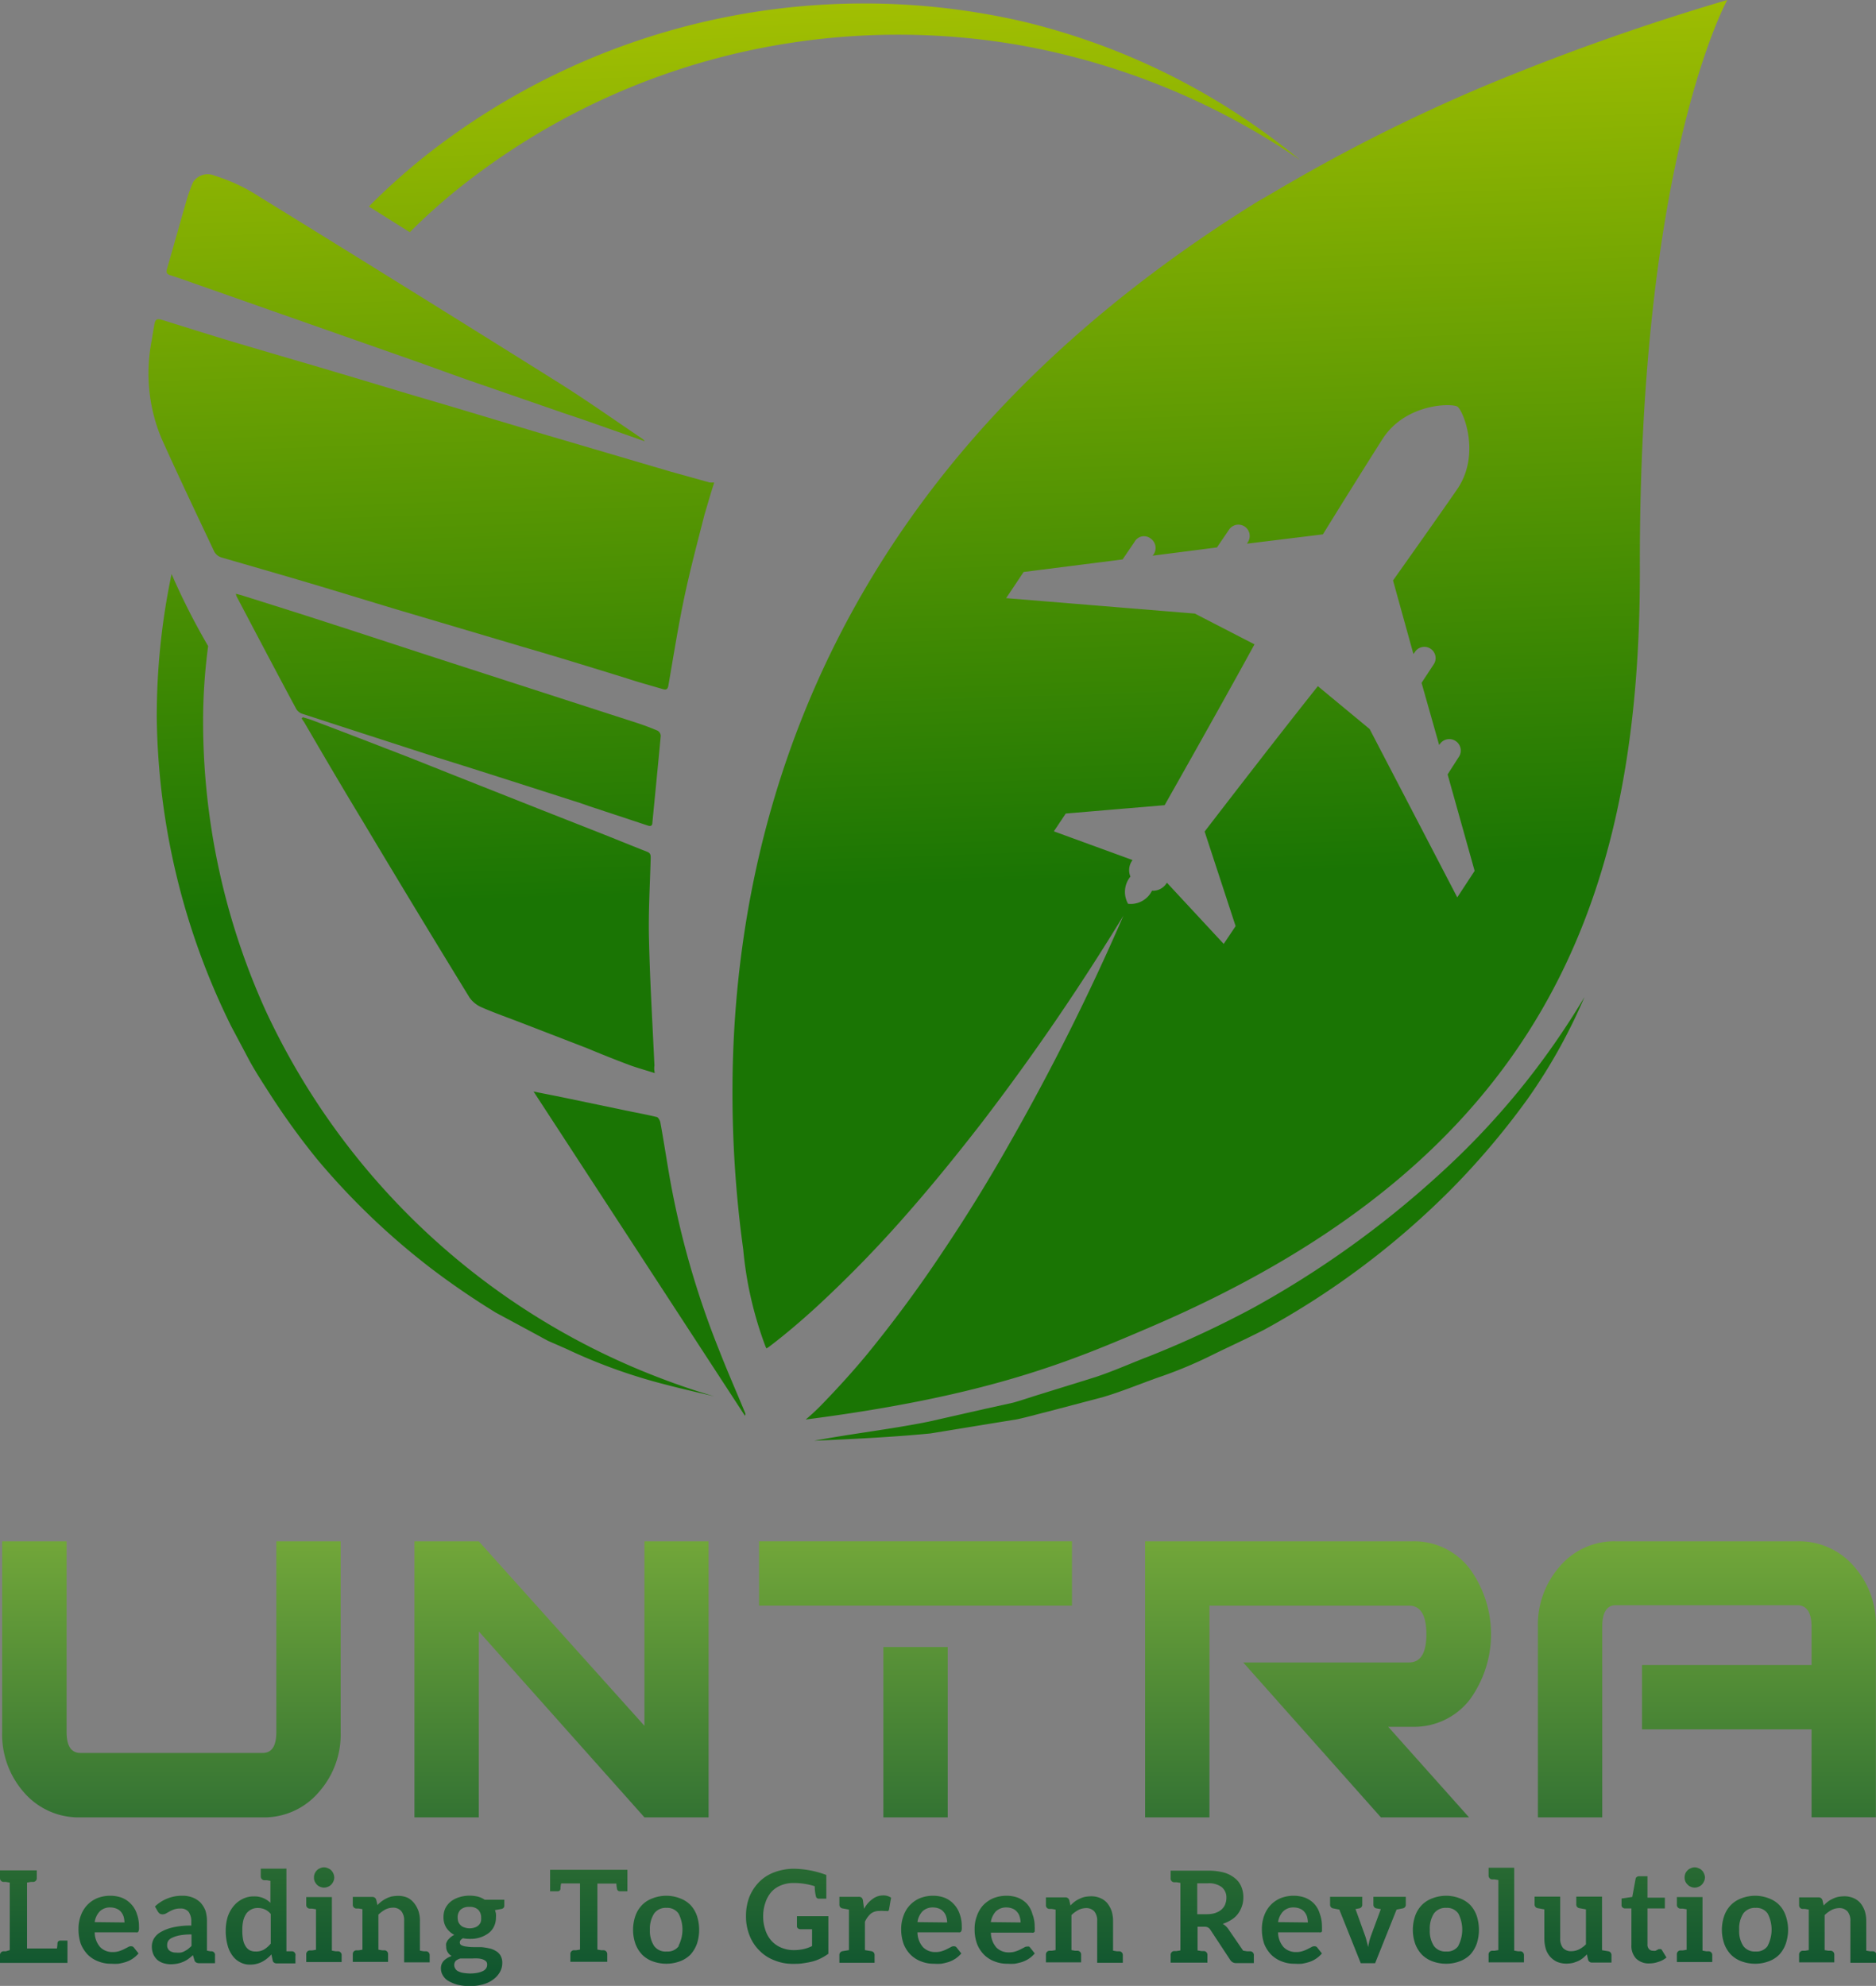 <svg xmlns="http://www.w3.org/2000/svg" xmlns:xlink="http://www.w3.org/1999/xlink" viewBox="0 0 174.95 185.23"><rect x="0" y="0" width="174.95" height="185.23" fill="#808080" stroke="none"/><defs><style>.cls-1{fill:url(#linear-gradient);}.cls-2{fill:url(#linear-gradient-2);}.cls-3{fill:url(#linear-gradient-3);}.cls-4{fill:url(#linear-gradient-4);}.cls-5{fill:url(#linear-gradient-5);}.cls-6{fill:url(#linear-gradient-6);}.cls-7{fill:url(#linear-gradient-7);}.cls-8{fill:url(#linear-gradient-8);}.cls-9{fill:url(#linear-gradient-9);}.cls-10{fill:url(#linear-gradient-10);}.cls-11{fill:url(#linear-gradient-11);}.cls-12{fill:url(#linear-gradient-12);}.cls-13{fill:url(#linear-gradient-13);}.cls-14{fill:url(#linear-gradient-14);}.cls-15{fill:url(#linear-gradient-15);}.cls-16{fill:url(#linear-gradient-16);}.cls-17{fill:url(#linear-gradient-17);}.cls-18{fill:url(#linear-gradient-18);}.cls-19{fill:url(#linear-gradient-19);}.cls-20{fill:url(#linear-gradient-20);}.cls-21{fill:url(#linear-gradient-21);}.cls-22{fill:url(#linear-gradient-22);}.cls-23{fill:url(#linear-gradient-23);}.cls-24{fill:url(#linear-gradient-24);}.cls-25{fill:url(#linear-gradient-25);}.cls-26{fill:url(#linear-gradient-26);}.cls-27{fill:url(#linear-gradient-27);}.cls-28{fill:url(#linear-gradient-28);}.cls-29{fill:url(#linear-gradient-29);}.cls-30{fill:url(#linear-gradient-30);}.cls-31{fill:url(#linear-gradient-31);}.cls-32{fill:url(#linear-gradient-32);}.cls-33{fill:url(#linear-gradient-33);}.cls-34{fill:url(#linear-gradient-34);}.cls-35{fill:url(#linear-gradient-35);}.cls-36{fill:url(#linear-gradient-36);}.cls-37{fill:url(#linear-gradient-37);}.cls-38{fill:url(#linear-gradient-38);}.cls-39{fill:url(#linear-gradient-39);}.cls-40{fill:url(#linear-gradient-40);}.cls-41{fill:url(#linear-gradient-41);}</style><linearGradient id="linear-gradient" x1="110.83" y1="-57.58" x2="115.72" y2="81.55" gradientUnits="userSpaceOnUse"><stop offset="0" stop-color="#fff200"></stop><stop offset="1" stop-color="#1a7504"></stop></linearGradient><linearGradient id="linear-gradient-2" x1="105.83" y1="-57.4" x2="110.72" y2="81.73" xlink:href="#linear-gradient"></linearGradient><linearGradient id="linear-gradient-3" x1="36.88" y1="-54.98" x2="41.78" y2="84.15" xlink:href="#linear-gradient"></linearGradient><linearGradient id="linear-gradient-4" x1="39.86" y1="-55.08" x2="44.75" y2="84.05" xlink:href="#linear-gradient"></linearGradient><linearGradient id="linear-gradient-5" x1="37.71" y1="-55.01" x2="42.6" y2="84.12" xlink:href="#linear-gradient"></linearGradient><linearGradient id="linear-gradient-6" x1="34.73" y1="-54.9" x2="39.63" y2="84.23" xlink:href="#linear-gradient"></linearGradient><linearGradient id="linear-gradient-7" x1="53.58" y1="-55.57" x2="58.47" y2="83.56" xlink:href="#linear-gradient"></linearGradient><linearGradient id="linear-gradient-8" x1="35.2" y1="-54.92" x2="40.09" y2="84.21" xlink:href="#linear-gradient"></linearGradient><linearGradient id="linear-gradient-9" x1="75.24" y1="-56.33" x2="80.14" y2="82.8" xlink:href="#linear-gradient"></linearGradient><linearGradient id="linear-gradient-10" x1="15.99" y1="134.48" x2="15.99" y2="184.97" gradientUnits="userSpaceOnUse"><stop offset="0" stop-color="#88b93c"></stop><stop offset="1" stop-color="#0e542f"></stop></linearGradient><linearGradient id="linear-gradient-11" x1="52.36" y1="134.48" x2="52.36" y2="184.97" xlink:href="#linear-gradient-10"></linearGradient><linearGradient id="linear-gradient-12" x1="85.38" y1="134.48" x2="85.38" y2="184.97" xlink:href="#linear-gradient-10"></linearGradient><linearGradient id="linear-gradient-13" x1="85.38" y1="134.48" x2="85.38" y2="184.97" xlink:href="#linear-gradient-10"></linearGradient><linearGradient id="linear-gradient-14" x1="122.91" y1="134.48" x2="122.91" y2="184.97" xlink:href="#linear-gradient-10"></linearGradient><linearGradient id="linear-gradient-15" x1="159.15" y1="134.48" x2="159.15" y2="184.97" xlink:href="#linear-gradient-10"></linearGradient><linearGradient id="linear-gradient-16" x1="3.14" y1="134.48" x2="3.14" y2="184.97" xlink:href="#linear-gradient-10"></linearGradient><linearGradient id="linear-gradient-17" x1="10.13" y1="134.48" x2="10.13" y2="184.97" xlink:href="#linear-gradient-10"></linearGradient><linearGradient id="linear-gradient-18" x1="17.12" y1="134.48" x2="17.12" y2="184.97" xlink:href="#linear-gradient-10"></linearGradient><linearGradient id="linear-gradient-19" x1="24.3" y1="134.48" x2="24.3" y2="184.97" xlink:href="#linear-gradient-10"></linearGradient><linearGradient id="linear-gradient-20" x1="30.21" y1="134.48" x2="30.21" y2="184.97" xlink:href="#linear-gradient-10"></linearGradient><linearGradient id="linear-gradient-21" x1="30.23" y1="134.48" x2="30.23" y2="184.97" xlink:href="#linear-gradient-10"></linearGradient><linearGradient id="linear-gradient-22" x1="36.49" y1="134.48" x2="36.49" y2="184.97" xlink:href="#linear-gradient-10"></linearGradient><linearGradient id="linear-gradient-23" x1="44.02" y1="134.48" x2="44.02" y2="184.97" xlink:href="#linear-gradient-10"></linearGradient><linearGradient id="linear-gradient-24" x1="54.9" y1="134.48" x2="54.9" y2="184.97" xlink:href="#linear-gradient-10"></linearGradient><linearGradient id="linear-gradient-25" x1="62.16" y1="134.48" x2="62.16" y2="184.97" xlink:href="#linear-gradient-10"></linearGradient><linearGradient id="linear-gradient-26" x1="73.36" y1="134.48" x2="73.36" y2="184.97" xlink:href="#linear-gradient-10"></linearGradient><linearGradient id="linear-gradient-27" x1="80.69" y1="134.48" x2="80.69" y2="184.97" xlink:href="#linear-gradient-10"></linearGradient><linearGradient id="linear-gradient-28" x1="86.86" y1="134.48" x2="86.86" y2="184.97" xlink:href="#linear-gradient-10"></linearGradient><linearGradient id="linear-gradient-29" x1="93.71" y1="134.48" x2="93.71" y2="184.97" xlink:href="#linear-gradient-10"></linearGradient><linearGradient id="linear-gradient-30" x1="101.12" y1="134.48" x2="101.12" y2="184.97" xlink:href="#linear-gradient-10"></linearGradient><linearGradient id="linear-gradient-31" x1="113.02" y1="134.48" x2="113.02" y2="184.97" xlink:href="#linear-gradient-10"></linearGradient><linearGradient id="linear-gradient-32" x1="120.49" y1="134.48" x2="120.49" y2="184.97" xlink:href="#linear-gradient-10"></linearGradient><linearGradient id="linear-gradient-33" x1="127.56" y1="134.48" x2="127.56" y2="184.97" xlink:href="#linear-gradient-10"></linearGradient><linearGradient id="linear-gradient-34" x1="134.88" y1="134.48" x2="134.88" y2="184.97" xlink:href="#linear-gradient-10"></linearGradient><linearGradient id="linear-gradient-35" x1="140.47" y1="134.48" x2="140.47" y2="184.97" xlink:href="#linear-gradient-10"></linearGradient><linearGradient id="linear-gradient-36" x1="146.67" y1="134.48" x2="146.67" y2="184.97" xlink:href="#linear-gradient-10"></linearGradient><linearGradient id="linear-gradient-37" x1="153.32" y1="134.48" x2="153.32" y2="184.97" xlink:href="#linear-gradient-10"></linearGradient><linearGradient id="linear-gradient-38" x1="158.03" y1="134.48" x2="158.03" y2="184.97" xlink:href="#linear-gradient-10"></linearGradient><linearGradient id="linear-gradient-39" x1="158.05" y1="134.48" x2="158.05" y2="184.97" xlink:href="#linear-gradient-10"></linearGradient><linearGradient id="linear-gradient-40" x1="163.71" y1="134.48" x2="163.71" y2="184.97" xlink:href="#linear-gradient-10"></linearGradient><linearGradient id="linear-gradient-41" x1="171.36" y1="134.48" x2="171.36" y2="184.97" xlink:href="#linear-gradient-10"></linearGradient></defs><g id="Layer_2" data-name="Layer 2"><g id="Layer_1-2" data-name="Layer 1"><path class="cls-1" d="M138.73,7.9a160.4,160.4,0,0,0-18,8.9c-1.17.66-2.31,1.36-3.45,2C104.07,27,94.23,36.07,87,45.5c-14.55,19-18.58,39.35-18.69,55.68a107.27,107.27,0,0,0,1,15.35,34.7,34.7,0,0,0,2.09,9.09l.08.15a3,3,0,0,0,.39-.27c1.47-1.12,2.89-2.34,4.28-3.61a112.36,112.36,0,0,0,8-8.18c2.57-2.9,5-5.89,7.41-9a218.48,218.48,0,0,0,13.21-19.31,218.38,218.38,0,0,1-10.54,21.1c-1.94,3.44-4,6.8-6.22,10.11a120.13,120.13,0,0,1-7.16,9.72c-1.28,1.55-2.67,3.08-4.12,4.58a20.19,20.19,0,0,1-1.59,1.49c17.14-2.21,24.75-5.45,32.16-8.63,36.42-15.62,45.64-39.72,45.63-70.55C152.8,14.82,161.08,0,161.08,0A219.9,219.9,0,0,0,138.73,7.9ZM136,45.47c-.54.81-3,4.31-6.09,8.67L131.81,61l.11-.14A1.05,1.05,0,1,1,133.68,62l-1.11,1.69,1.64,5.79.11-.14a1.07,1.07,0,0,1,1.77,1.19L135,72.23l2.52,9-1.62,2.47L127.73,68l-4.83-4c-4.22,5.3-10.56,13.56-10.56,13.56l2.89,8.82-1.11,1.66-5.3-5.71a1.5,1.5,0,0,1-1.39.75,2.21,2.21,0,0,1-2.23,1.22,2.26,2.26,0,0,1,.22-2.54,1.54,1.54,0,0,1,.2-1.54l-7.34-2.68,1.11-1.66,9.22-.78s5.14-9.07,8.38-15l-5.56-2.87-17.6-1.44,1.63-2.44,9.23-1.17,1.12-1.65a1,1,0,0,1,1.47-.32,1.07,1.07,0,0,1,.32,1.47l-.11.15,6-.77,1.12-1.65a1.05,1.05,0,1,1,1.76,1.16l-.08.14,7.08-.87c2.81-4.55,5.09-8.16,5.63-9,2.17-3.24,6.42-3.24,6.92-2.91S138.09,42.2,136,45.47Z"></path><path class="cls-2" d="M75.93,134.38c3.56-.67,7.15-1.07,10.67-1.78l5.25-1.19,2.63-.58c.86-.24,1.71-.54,2.57-.8l5.12-1.59c1.69-.56,3.33-1.3,5-1.94a93.59,93.59,0,0,0,9.69-4.51,90.27,90.27,0,0,0,17.33-12.42A72,72,0,0,0,147.76,93a51.49,51.49,0,0,1-5.3,9.5,71.92,71.92,0,0,1-7.05,8.35A76,76,0,0,1,117.94,124c-1.62.84-3.29,1.59-4.93,2.4a40.56,40.56,0,0,1-5.06,2.1c-1.72.61-3.41,1.32-5.16,1.83l-5.29,1.39c-.89.22-1.76.47-2.65.66l-2.7.44-5.38.88C83.16,134.05,79.53,134.22,75.93,134.38Z"></path><path class="cls-3" d="M66.58,45.09C66.28,46,66,47,65.7,48c-.66,2.59-1.35,5.17-1.9,7.79s-1,5.44-1.47,8.16c-.07.39-.25.41-.57.31-1.11-.33-2.23-.63-3.34-1-3.24-1-6.47-2-9.71-2.94l-6.3-1.87-5.3-1.57c-2.76-.83-5.51-1.68-8.27-2.5S23.39,52.79,20.67,52a1.18,1.18,0,0,1-.68-.53c-1.66-3.52-3.32-7-4.93-10.58a15.75,15.75,0,0,1-.92-9.1c.08-.5.16-1,.25-1.49s.2-.63.77-.45c1.86.58,3.73,1.17,5.6,1.74s3.64,1.08,5.46,1.62c1.6.47,3.2.93,4.79,1.41,2.31.68,4.61,1.38,6.91,2.07,1.86.55,3.72,1.09,5.57,1.65L51,40.59,62.58,44l3.59,1a2.84,2.84,0,0,0,.42,0Z"></path><path class="cls-4" d="M61.06,100.09c-.87-.28-1.65-.49-2.41-.77-1.3-.49-2.58-1-3.87-1.54L48.62,95.4c-1.23-.48-2.48-.91-3.69-1.44a2.69,2.69,0,0,1-1.14-.91q-5.05-8.23-10-16.52c-1.82-3-3.58-6-5.36-9.06-.09-.16-.2-.3-.3-.45l.11-.12c.33.1.67.19,1,.32,2.26.86,4.52,1.72,6.78,2.6,2,.76,3.93,1.54,5.89,2.32l8.66,3.43,5.79,2.28c1.35.54,2.68,1.08,4,1.6.35.14.32.37.32.65-.07,2.48-.22,5-.16,7.43.09,4,.33,7.91.51,11.86C61,99.59,61,99.78,61.06,100.09Z"></path><path class="cls-5" d="M22,55.38l.56.15c2.62.83,5.25,1.65,7.86,2.5,3.88,1.25,7.74,2.53,11.61,3.78l17.31,5.6c.68.22,1.36.47,2,.75a.6.6,0,0,1,.28.47c-.25,2.7-.52,5.4-.78,8.09,0,.31-.17.37-.43.28L55,75.21l-.92-.32C49.6,73.46,45.1,72,40.6,70.6q-6.18-2-12.34-4a1.07,1.07,0,0,1-.62-.45c-1.88-3.49-3.72-7-5.57-10.51A1,1,0,0,1,22,55.38Z"></path><path class="cls-6" d="M60.13,41.16l-5.69-2-1.9-.64c-2.89-1-5.78-2-8.67-3-1.76-.61-3.5-1.26-5.26-1.88l-6.86-2.41-6.55-2.3-6.39-2.25c-1-.34-1.94-.7-2.91-1-.33-.11-.43-.24-.33-.59.62-2.13,1.21-4.28,1.83-6.41A14.71,14.71,0,0,1,18,17a1.62,1.62,0,0,1,2-.62,16.75,16.75,0,0,1,4.24,2Q38.22,27,52.12,35.71c2.64,1.66,5.19,3.47,7.79,5.22C60,41,60,41,60.13,41.16Z"></path><path class="cls-7" d="M49.76,101.81c1.19.24,2.29.45,3.38.68l5.08,1.06c1,.21,2,.39,3,.63.16,0,.34.35.37.55.32,1.75.58,3.5.89,5.25a81.12,81.12,0,0,0,4.58,15.94c.78,2,1.61,3.88,2.41,5.82a.32.32,0,0,1,0,.31Z"></path><path class="cls-8" d="M61.74,128.6c1.57.6,3.2,1.15,4.84,1.63-1.48-.35-3-.69-4.48-1.08a51,51,0,0,1-9.33-3.36l-1.67-.73-1.6-.87-3.23-1.74a72.82,72.82,0,0,1-6.06-4.14,67.34,67.34,0,0,1-10.63-10.18,67.75,67.75,0,0,1-4.35-6c-.64-1-1.35-2.08-1.94-3.15l-1.74-3.28A66.68,66.68,0,0,1,14.62,67,64.59,64.59,0,0,1,16,53.54a64,64,0,0,0,3.41,6.72A53.61,53.61,0,0,0,18.94,67a65.41,65.41,0,0,0,5.81,27.21A66.74,66.74,0,0,0,61.74,128.6Z"></path><path class="cls-9" d="M121.25,14.93A67,67,0,0,0,94.9,4.18a66.17,66.17,0,0,0-28,1.24A65.48,65.48,0,0,0,42.13,18.09c-1.34,1.12-2.65,2.29-3.91,3.57l-3.82-2.4a60.51,60.51,0,0,1,5-4.51A66,66,0,0,1,95.36,2,63.9,63.9,0,0,1,121.25,14.93Z"></path><path class="cls-10" d="M7.5,169.51h17a6.7,6.7,0,0,0,5.27-2.4,8.09,8.09,0,0,0,2-5.56V143.76h-6v17.79c0,1.3-.42,1.95-1.27,1.95H7.5q-1.29,0-1.29-1.95V143.76H.2v17.79a8.17,8.17,0,0,0,2,5.59A6.74,6.74,0,0,0,7.5,169.51Z"></path><polygon class="cls-11" points="60.1 160.97 44.65 143.76 38.65 143.76 38.65 169.51 44.65 169.51 44.65 152.16 60.1 169.51 66.08 169.51 66.08 143.76 60.1 143.76 60.1 160.97"></polygon><rect class="cls-12" x="70.79" y="143.76" width="29.18" height="6"></rect><rect class="cls-13" x="82.38" y="153.62" width="6" height="15.89"></rect><path class="cls-14" d="M112.79,149.76h18.6c1.09,0,1.63.89,1.63,2.66s-.54,2.64-1.63,2.64H115.94l12.84,14.45H137l-7.54-8.45h2.29a6.55,6.55,0,0,0,5.3-2.51,10.38,10.38,0,0,0,0-12.25,6.52,6.52,0,0,0-5.3-2.54H106.79v25.75h6Z"></path><path class="cls-15" d="M168.94,151.72v3.58H153.13v6h15.81v8.2h6V151.72a8.13,8.13,0,0,0-2-5.57,6.74,6.74,0,0,0-5.27-2.39h-17a6.65,6.65,0,0,0-5.25,2.39,8.21,8.21,0,0,0-2,5.57v17.79h6V151.72c0-1.3.42-2,1.25-2h17C168.5,149.76,168.94,150.42,168.94,151.72Z"></path><path class="cls-16" d="M5.36,181.23s0,.21-.05.51H2.52v-6.15l.36-.06.18,0h.07a.35.35,0,0,0,.3-.37v-.71H0v.71a.35.35,0,0,0,.3.37H.37l.18,0,.36.06v6.3L.55,182l-.18,0H.3a.35.35,0,0,0-.3.38v.7H6.29V181H5.64A.26.26,0,0,0,5.36,181.23Z"></path><path class="cls-17" d="M12.19,177.56a2.38,2.38,0,0,0-.84-.56,3.12,3.12,0,0,0-1.07-.18,3.28,3.28,0,0,0-1.25.24,2.79,2.79,0,0,0-.92.65,2.91,2.91,0,0,0-.59,1,3.52,3.52,0,0,0-.2,1.18,4.17,4.17,0,0,0,.22,1.43,3.18,3.18,0,0,0,.65,1,2.81,2.81,0,0,0,1,.63,3.11,3.11,0,0,0,1.19.21,5.16,5.16,0,0,0,.67,0,5.17,5.17,0,0,0,.68-.16,2.7,2.7,0,0,0,.64-.31,2.8,2.8,0,0,0,.55-.49l-.43-.54a.35.35,0,0,0-.11-.1.5.5,0,0,0-.44.05l-.35.18a2.91,2.91,0,0,1-.46.19,1.78,1.78,0,0,1-.61.09,1.57,1.57,0,0,1-1.17-.45,2.12,2.12,0,0,1-.52-1.39h3.8a.42.42,0,0,0,.17,0c.05,0,.09,0,.11-.1a.43.43,0,0,0,.05-.17,2.16,2.16,0,0,0,0-.28,3.32,3.32,0,0,0-.2-1.18A2.35,2.35,0,0,0,12.19,177.56Zm-3.36,1.72a1.83,1.83,0,0,1,.47-1,1.35,1.35,0,0,1,1-.37,1.5,1.5,0,0,1,.58.12,1,1,0,0,1,.41.3,1.34,1.34,0,0,1,.24.44,2.34,2.34,0,0,1,.08.54Z"></path><path class="cls-18" d="M19.75,182l-.13,0-.32-.06v-2.73a3.27,3.27,0,0,0-.14-1,2.41,2.41,0,0,0-.46-.75A2.14,2.14,0,0,0,18,177a2.5,2.5,0,0,0-1-.18,3.62,3.62,0,0,0-2.55,1l.27.47a.77.77,0,0,0,.17.19.46.46,0,0,0,.26.07.62.62,0,0,0,.33-.08l.32-.18a2.76,2.76,0,0,1,.42-.19,1.72,1.72,0,0,1,.6-.09.94.94,0,0,1,.76.3,1.49,1.49,0,0,1,.26.93v.36a7.22,7.22,0,0,0-1.76.18,4,4,0,0,0-1.13.45,1.69,1.69,0,0,0-.61.61,1.52,1.52,0,0,0-.18.7,1.93,1.93,0,0,0,.13.72,1.64,1.64,0,0,0,.37.53,1.61,1.61,0,0,0,.56.31,2.36,2.36,0,0,0,.72.11,3.58,3.58,0,0,0,.6-.06,2.67,2.67,0,0,0,1-.42,4.88,4.88,0,0,0,.45-.37l.13.43a.38.38,0,0,0,.18.26.69.69,0,0,0,.34.06h1.41v-.71A.34.34,0,0,0,19.75,182Zm-1.89-.5c-.11.11-.22.2-.32.29a2.9,2.9,0,0,1-.33.2,1.16,1.16,0,0,1-.37.13,1.82,1.82,0,0,1-.42,0,1,1,0,0,1-.6-.17.63.63,0,0,1-.23-.56.7.7,0,0,1,.11-.38.87.87,0,0,1,.37-.28,3,3,0,0,1,.71-.22,5.54,5.54,0,0,1,1.08-.08Z"></path><path class="cls-19" d="M27.25,182h-.07l-.16,0-.31,0v-7.71H24.32v.71a.35.35,0,0,0,.3.37h.08s.09,0,.18,0l.34.06v2.05a2.1,2.1,0,0,0-1.53-.6,2.28,2.28,0,0,0-1.09.25,2.58,2.58,0,0,0-.83.67,3.11,3.11,0,0,0-.54,1,4.38,4.38,0,0,0-.18,1.27,5,5,0,0,0,.17,1.35,2.79,2.79,0,0,0,.47,1,2,2,0,0,0,.72.61,1.82,1.82,0,0,0,.91.21,2.34,2.34,0,0,0,1.14-.27,3.07,3.07,0,0,0,.85-.68l.12.56a.31.31,0,0,0,.13.21.45.45,0,0,0,.24.07h1.75v-.71A.34.34,0,0,0,27.25,182Zm-2-.72a2.41,2.41,0,0,1-.62.55,1.49,1.49,0,0,1-.79.19,1.24,1.24,0,0,1-.52-.1,1.09,1.09,0,0,1-.39-.35,1.75,1.75,0,0,1-.25-.6,4.18,4.18,0,0,1-.08-.93,3.58,3.58,0,0,1,.09-.92,2.06,2.06,0,0,1,.29-.65,1.32,1.32,0,0,1,.47-.38,1.29,1.29,0,0,1,.6-.13,1.56,1.56,0,0,1,.64.13,1.48,1.48,0,0,1,.56.43Z"></path><path class="cls-20" d="M31.56,182h-.07l-.18,0-.36-.06v-5H28.56v.71a.34.34,0,0,0,.3.37h.07l.18,0,.36.06v3.78l-.36.06-.18,0h-.07a.35.35,0,0,0-.3.38v.7h3.3v-.7A.35.35,0,0,0,31.56,182Z"></path><path class="cls-21" d="M30.59,174.26a.83.83,0,0,0-.75,0,.7.7,0,0,0-.29.19.93.93,0,0,0-.2.3.94.94,0,0,0-.07.37.86.86,0,0,0,.07.36,1,1,0,0,0,.2.3.84.84,0,0,0,.29.2,1,1,0,0,0,.37.08,1,1,0,0,0,.38-.08.88.88,0,0,0,.3-.2,1,1,0,0,0,.2-.3.86.86,0,0,0,.08-.36,1,1,0,0,0-.08-.37.93.93,0,0,0-.2-.3A.73.73,0,0,0,30.59,174.26Z"></path><path class="cls-22" d="M39.77,182H39.7l-.18,0-.36-.06v-2.73a2.87,2.87,0,0,0-.13-.95,2.5,2.5,0,0,0-.4-.74A1.8,1.8,0,0,0,38,177a2.19,2.19,0,0,0-.9-.17,3.44,3.44,0,0,0-.58.06,2.6,2.6,0,0,0-.49.18,2.88,2.88,0,0,0-.83.62l-.11-.48a.36.36,0,0,0-.37-.28H32.9v.71a.35.35,0,0,0,.3.37h.07l.18,0,.35.06v3.78l-.35.06-.18,0H33.2a.35.35,0,0,0-.3.38v.7h3.29v-.7a.35.35,0,0,0-.3-.38h-.07l-.18,0-.35-.06v-3.27a3,3,0,0,1,.63-.47,1.67,1.67,0,0,1,.72-.18,1,1,0,0,1,.78.32,1.33,1.33,0,0,1,.27.87v3.91h2.38v-.7A.35.35,0,0,0,39.77,182Z"></path><path class="cls-23" d="M44.56,176.9a3.49,3.49,0,0,0-.74-.09,3.16,3.16,0,0,0-1,.15,2.33,2.33,0,0,0-.77.39,1.91,1.91,0,0,0-.51.62,1.87,1.87,0,0,0-.18.83,1.81,1.81,0,0,0,.26,1,2,2,0,0,0,.75.67,1.39,1.39,0,0,0-.36.23,2.2,2.2,0,0,0-.26.27,1.28,1.28,0,0,0-.14.29.74.74,0,0,0,0,.29.92.92,0,0,0,.15.55,1,1,0,0,0,.36.34,1.9,1.9,0,0,0-.74.45,1,1,0,0,0-.26.73,1.19,1.19,0,0,0,.17.61,1.38,1.38,0,0,0,.5.52,3.56,3.56,0,0,0,.85.36,4.55,4.55,0,0,0,1.23.13,4.08,4.08,0,0,0,1.26-.18,2.72,2.72,0,0,0,.93-.48,2.17,2.17,0,0,0,.58-.68,1.72,1.72,0,0,0,.2-.79,1.33,1.33,0,0,0-.17-.72,1.16,1.16,0,0,0-.45-.43,1.84,1.84,0,0,0-.63-.24,5.57,5.57,0,0,0-.73-.11c-.25,0-.48,0-.72,0a3.93,3.93,0,0,1-.63-.05,1.34,1.34,0,0,1-.46-.12.28.28,0,0,1-.17-.27c0-.15.1-.27.29-.39a3.16,3.16,0,0,0,.69.06,2.81,2.81,0,0,0,.94-.14,2.67,2.67,0,0,0,.77-.4,1.68,1.68,0,0,0,.5-.62,1.87,1.87,0,0,0,.18-.83,2.1,2.1,0,0,0,0-.36,2.62,2.62,0,0,0-.09-.33l.56-.1a.41.41,0,0,0,.24-.11.31.31,0,0,0,.07-.21v-.55H45.2A2.06,2.06,0,0,0,44.56,176.9Zm-1.63,5.77.56,0c.19,0,.39,0,.58,0a4.34,4.34,0,0,1,.53,0,1.8,1.8,0,0,1,.44.09,1,1,0,0,1,.29.18.39.39,0,0,1,.1.29.6.6,0,0,1-.08.33.7.7,0,0,1-.29.27,2,2,0,0,1-.49.17,3.65,3.65,0,0,1-.72.07,4.18,4.18,0,0,1-.68-.06,1.61,1.61,0,0,1-.47-.16.6.6,0,0,1-.25-.25.61.61,0,0,1,.07-.73A1.36,1.36,0,0,1,42.93,182.67Zm1.91-3.42a.78.78,0,0,1-.21.32.84.84,0,0,1-.33.2,1.48,1.48,0,0,1-1,0,.77.77,0,0,1-.35-.21.9.9,0,0,1-.21-.31,1.35,1.35,0,0,1-.06-.41,1,1,0,0,1,.27-.72,1.15,1.15,0,0,1,.83-.26,1.1,1.1,0,0,1,.81.26,1,1,0,0,1,.28.72A1.35,1.35,0,0,1,44.84,179.25Z"></path><path class="cls-24" d="M51.49,174.4H51.3v2H52a.25.25,0,0,0,.27-.23c0-.07,0-.24.06-.5h1.76v6.17l-.34.06-.18,0h-.08a.35.35,0,0,0-.3.38v.7h3.44v-.7a.36.36,0,0,0-.32-.38h-.07l-.18,0-.35-.06v-6.16h1.77a3,3,0,0,0,.06.49.26.26,0,0,0,.28.23h.69v-2h-7Z"></path><path class="cls-25" d="M64.39,177.68a2.72,2.72,0,0,0-1-.63,3.54,3.54,0,0,0-2.51,0,2.63,2.63,0,0,0-1,.63,2.78,2.78,0,0,0-.62,1,4,4,0,0,0,0,2.63,3,3,0,0,0,.62,1,2.63,2.63,0,0,0,1,.63,3.69,3.69,0,0,0,2.51,0,2.72,2.72,0,0,0,1-.63,3.08,3.08,0,0,0,.6-1,4.22,4.22,0,0,0,0-2.63A2.89,2.89,0,0,0,64.39,177.68Zm-1.08,3.82a1.27,1.27,0,0,1-1.13.52A1.31,1.31,0,0,1,61,181.5a2.53,2.53,0,0,1-.39-1.5,2.6,2.6,0,0,1,.39-1.52,1.32,1.32,0,0,1,1.15-.53,1.28,1.28,0,0,1,1.13.53,3.27,3.27,0,0,1,0,3Z"></path><path class="cls-26" d="M74.32,179.64a.26.26,0,0,0,.08.21.35.35,0,0,0,.25.09h1.08v1.57a3.37,3.37,0,0,1-.77.28,4.3,4.3,0,0,1-.94.1,3,3,0,0,1-1.14-.22,2.56,2.56,0,0,1-.9-.61,2.78,2.78,0,0,1-.59-1,3.92,3.92,0,0,1-.22-1.34,3.78,3.78,0,0,1,.21-1.26,2.86,2.86,0,0,1,.56-1,2.44,2.44,0,0,1,.89-.61,3,3,0,0,1,1.15-.22,6.46,6.46,0,0,1,2,.3c0,.52.09.83.11.94a.26.26,0,0,0,.28.22h.69v-2.21A9,9,0,0,0,74,174.3H74a5.28,5.28,0,0,0-1.79.33,3.9,3.9,0,0,0-1.42.91,4.29,4.29,0,0,0-.91,1.4,4.91,4.91,0,0,0-.31,1.79,4.71,4.71,0,0,0,.33,1.79,4,4,0,0,0,.91,1.4,3.82,3.82,0,0,0,1.38.91,4.43,4.43,0,0,0,1.74.34c.36,0,.68,0,1-.06a7.23,7.23,0,0,0,.88-.17,4,4,0,0,0,.75-.29,4.89,4.89,0,0,0,.69-.42v-3.5H74.32Z"></path><path class="cls-27" d="M81.35,177.14a2.55,2.55,0,0,0-.77.9l-.1-.75a.52.52,0,0,0-.12-.29.41.41,0,0,0-.31-.08H78.28v.71a.34.34,0,0,0,.29.37l.6.11v3.78l-.6.1a.35.35,0,0,0-.29.38v.7h3.28v-.7a.35.35,0,0,0-.3-.38l-.6-.1v-2.64a2.2,2.2,0,0,1,.55-.76,1.25,1.25,0,0,1,.8-.25,1.67,1.67,0,0,1,.42,0l.24,0a.31.31,0,0,0,.16,0,.27.27,0,0,0,.08-.15L83.1,177a1.26,1.26,0,0,0-.76-.21A1.62,1.62,0,0,0,81.35,177.14Z"></path><path class="cls-28" d="M88.91,177.56a2.3,2.3,0,0,0-.84-.56,3,3,0,0,0-1.06-.18,3.28,3.28,0,0,0-1.25.24,2.79,2.79,0,0,0-.92.65,2.75,2.75,0,0,0-.59,1,3.53,3.53,0,0,0-.21,1.18,4.16,4.16,0,0,0,.23,1.43,3,3,0,0,0,.65,1,2.81,2.81,0,0,0,1,.63,3.11,3.11,0,0,0,1.19.21,5.29,5.29,0,0,0,.67,0,5.58,5.58,0,0,0,.68-.16,2.9,2.9,0,0,0,.64-.31,2.8,2.8,0,0,0,.55-.49l-.43-.54a.35.35,0,0,0-.11-.1.5.5,0,0,0-.44.05l-.35.18a2.91,2.91,0,0,1-.46.19,1.82,1.82,0,0,1-.61.09,1.57,1.57,0,0,1-1.17-.45,2.12,2.12,0,0,1-.52-1.39h3.8a.44.44,0,0,0,.17,0,.27.27,0,0,0,.11-.1.71.71,0,0,0,.05-.17,2.16,2.16,0,0,0,0-.28,3.32,3.32,0,0,0-.2-1.18A2.51,2.51,0,0,0,88.91,177.56Zm-3.35,1.72a1.83,1.83,0,0,1,.46-1,1.38,1.38,0,0,1,1-.37,1.5,1.5,0,0,1,.58.12,1,1,0,0,1,.4.3,1.05,1.05,0,0,1,.24.44,1.91,1.91,0,0,1,.09.54Z"></path><path class="cls-29" d="M95.76,177.56a2.3,2.3,0,0,0-.84-.56,3,3,0,0,0-1.06-.18,3.28,3.28,0,0,0-1.25.24,2.94,2.94,0,0,0-.93.65,2.88,2.88,0,0,0-.58,1,3.29,3.29,0,0,0-.21,1.18,3.94,3.94,0,0,0,.23,1.43,3,3,0,0,0,.65,1,2.72,2.72,0,0,0,1,.63,3.07,3.07,0,0,0,1.19.21,5.29,5.29,0,0,0,.67,0,5.58,5.58,0,0,0,.68-.16,2.9,2.9,0,0,0,.64-.31,2.8,2.8,0,0,0,.55-.49l-.43-.54a.35.35,0,0,0-.11-.1.47.47,0,0,0-.17,0,.45.45,0,0,0-.27.08l-.35.18a2.91,2.91,0,0,1-.46.19,1.82,1.82,0,0,1-.61.09,1.59,1.59,0,0,1-1.18-.45,2.12,2.12,0,0,1-.51-1.39h3.8a.44.44,0,0,0,.17,0,.27.27,0,0,0,.11-.1.47.47,0,0,0,0-.17,1.14,1.14,0,0,0,0-.28,3.1,3.1,0,0,0-.21-1.18A2.35,2.35,0,0,0,95.76,177.56Zm-3.36,1.72a1.9,1.9,0,0,1,.47-1,1.38,1.38,0,0,1,1-.37,1.5,1.5,0,0,1,.58.12,1,1,0,0,1,.4.3,1.05,1.05,0,0,1,.24.44,1.91,1.91,0,0,1,.09.54Z"></path><path class="cls-30" d="M104.41,182h-.07l-.18,0-.36-.06v-2.73a3.16,3.16,0,0,0-.13-.95,2.5,2.5,0,0,0-.4-.74,1.75,1.75,0,0,0-.65-.48,2.13,2.13,0,0,0-.9-.17,3.43,3.43,0,0,0-.57.06,2.36,2.36,0,0,0-.49.18,2.24,2.24,0,0,0-.45.27,2.5,2.5,0,0,0-.38.35l-.11-.48a.36.36,0,0,0-.37-.28H97.54v.71a.34.34,0,0,0,.3.37h.07l.18,0,.35.06v3.78l-.35.06-.18,0h-.07a.35.35,0,0,0-.3.38v.7h3.28v-.7a.35.35,0,0,0-.3-.38h-.07l-.18,0-.35-.06v-3.27a3.09,3.09,0,0,1,.64-.47,1.67,1.67,0,0,1,.72-.18,1,1,0,0,1,.78.32,1.33,1.33,0,0,1,.26.87v3.91h2.39v-.7A.35.35,0,0,0,104.41,182Z"></path><path class="cls-31" d="M116.6,182h-.1l-.2,0-.37-.06-1.37-2a1.67,1.67,0,0,0-.53-.5,3.45,3.45,0,0,0,.82-.39,2.11,2.11,0,0,0,.6-.55,2.53,2.53,0,0,0,.5-1.53,2.53,2.53,0,0,0-.19-1,2,2,0,0,0-.6-.79,2.85,2.85,0,0,0-1-.52,5.68,5.68,0,0,0-1.53-.18h-3.46v.71a.34.34,0,0,0,.3.37h.07s.09,0,.18,0l.36.06v6.3l-.36.06-.18,0h-.07a.35.35,0,0,0-.3.38v.7h3.43v-.7a.35.35,0,0,0-.3-.38h-.08l-.17,0-.37-.06v-2.21h.62a.74.74,0,0,1,.36.07.66.66,0,0,1,.22.22l1.83,2.78a.69.69,0,0,0,.24.24.64.64,0,0,0,.36.08h1.62v-.7A.35.35,0,0,0,116.6,182Zm-3.23-3.58a2.68,2.68,0,0,1-.79.12h-.93v-2.88h.95a2,2,0,0,1,1.33.35,1.24,1.24,0,0,1,.44,1,1.68,1.68,0,0,1-.11.6,1.29,1.29,0,0,1-.33.48A1.57,1.57,0,0,1,113.37,178.41Z"></path><path class="cls-32" d="M122.55,177.56a2.38,2.38,0,0,0-.84-.56,3.12,3.12,0,0,0-1.07-.18,3.28,3.28,0,0,0-1.25.24,2.79,2.79,0,0,0-.92.65,2.91,2.91,0,0,0-.59,1,3.52,3.52,0,0,0-.2,1.18,4.17,4.17,0,0,0,.22,1.43,3.18,3.18,0,0,0,.65,1,2.81,2.81,0,0,0,1,.63,3.11,3.11,0,0,0,1.19.21,5.29,5.29,0,0,0,.67,0,5.17,5.17,0,0,0,.68-.16,2.7,2.7,0,0,0,.64-.31,2.8,2.8,0,0,0,.55-.49l-.43-.54a.35.35,0,0,0-.11-.1.5.5,0,0,0-.44.05l-.35.18a2.91,2.91,0,0,1-.46.19,1.78,1.78,0,0,1-.61.09,1.57,1.57,0,0,1-1.17-.45,2.12,2.12,0,0,1-.52-1.39H123a.42.42,0,0,0,.17,0s.09,0,.11-.1a.43.43,0,0,0,0-.17,2.16,2.16,0,0,0,0-.28,3.32,3.32,0,0,0-.2-1.18A2.35,2.35,0,0,0,122.55,177.56Zm-3.36,1.72a1.83,1.83,0,0,1,.47-1,1.35,1.35,0,0,1,1-.37,1.5,1.5,0,0,1,.58.12,1,1,0,0,1,.41.3,1.34,1.34,0,0,1,.24.44,2.34,2.34,0,0,1,.08.54Z"></path><path class="cls-33" d="M129.5,176.92h-1.42v.71a.34.34,0,0,0,.3.37l.39.07-.89,2.41c-.07.19-.13.39-.18.57l-.12.55a5.47,5.47,0,0,0-.13-.55,4.56,4.56,0,0,0-.17-.57l-.87-2.42.33-.06a.34.34,0,0,0,.3-.37v-.71h-3v.71a.34.34,0,0,0,.3.37l.56.11,2,5h1.34l2-5,.56-.11a.34.34,0,0,0,.3-.37v-.71H129.5Z"></path><path class="cls-34" d="M137.11,177.68a2.72,2.72,0,0,0-1-.63,3.52,3.52,0,0,0-1.25-.23,3.62,3.62,0,0,0-1.26.23,2.72,2.72,0,0,0-1,.63,2.78,2.78,0,0,0-.62,1,4,4,0,0,0,0,2.63,3,3,0,0,0,.62,1,2.72,2.72,0,0,0,1,.63,3.62,3.62,0,0,0,1.26.22,3.52,3.52,0,0,0,1.25-.22,2.72,2.72,0,0,0,1-.63,3.08,3.08,0,0,0,.6-1,4.22,4.22,0,0,0,0-2.63A2.89,2.89,0,0,0,137.11,177.68ZM136,181.5a1.26,1.26,0,0,1-1.13.52,1.31,1.31,0,0,1-1.15-.52,2.53,2.53,0,0,1-.38-1.5,2.6,2.6,0,0,1,.38-1.52,1.32,1.32,0,0,1,1.15-.53,1.27,1.27,0,0,1,1.13.53,3.27,3.27,0,0,1,0,3Z"></path><path class="cls-35" d="M141.82,182h-.07l-.18,0-.36-.06v-7.73h-2.39v.71a.35.35,0,0,0,.3.37h.07l.18,0,.36.06v6.54l-.36.06-.18,0h-.07a.35.35,0,0,0-.3.38v.7h3.3v-.7A.35.35,0,0,0,141.82,182Z"></path><path class="cls-36" d="M150,182l-.6-.1v-5H147v.71a.34.34,0,0,0,.3.37l.6.11v3.26a2.5,2.5,0,0,1-.64.47,1.65,1.65,0,0,1-.72.17,1,1,0,0,1-.78-.3,1.38,1.38,0,0,1-.26-.88v-3.91h-2.39v.71a.35.35,0,0,0,.3.37l.61.11v2.72a3.52,3.52,0,0,0,.13.95,2.06,2.06,0,0,0,.4.73,2,2,0,0,0,.65.49,2.29,2.29,0,0,0,.9.17,3.31,3.31,0,0,0,.56-.06,3.82,3.82,0,0,0,.51-.18,2.34,2.34,0,0,0,.43-.26q.19-.16.39-.36l.11.49a.36.36,0,0,0,.37.27h1.81v-.7A.35.35,0,0,0,150,182Z"></path><path class="cls-37" d="M154.9,181.8a.23.23,0,0,0-.12,0,.18.18,0,0,0-.1,0l-.13.07-.16.08a.75.75,0,0,1-.23,0,.49.49,0,0,1-.38-.16.6.6,0,0,1-.14-.44V178h1.62V177h-1.62V175h-.77a.35.35,0,0,0-.23.07.25.25,0,0,0-.11.18l-.31,1.68-1,.15v.6a.27.27,0,0,0,.09.23.31.31,0,0,0,.2.09h.63v3.43a1.72,1.72,0,0,0,.43,1.24,1.66,1.66,0,0,0,1.24.46,2.51,2.51,0,0,0,.86-.15,2.12,2.12,0,0,0,.74-.4l-.44-.72Z"></path><path class="cls-38" d="M159.38,182h-.07l-.18,0-.36-.06v-5h-2.39v.71a.35.35,0,0,0,.3.37h.07l.18,0,.36.06v3.78l-.36.06-.18,0h-.07a.35.35,0,0,0-.3.38v.7h3.3v-.7A.35.35,0,0,0,159.38,182Z"></path><path class="cls-39" d="M158.41,174.26a.81.81,0,0,0-.74,0,.64.64,0,0,0-.29.19.81.81,0,0,0-.21.3,1.16,1.16,0,0,0-.07.37,1,1,0,0,0,.07.36.9.9,0,0,0,.21.3.75.75,0,0,0,.29.2.9.9,0,0,0,.74,0,.79.79,0,0,0,.3-.2,1.07,1.07,0,0,0,.29-.66,1,1,0,0,0-.09-.37.79.79,0,0,0-.2-.3A.67.67,0,0,0,158.41,174.26Z"></path><path class="cls-40" d="M165.93,177.68a2.63,2.63,0,0,0-1-.63,3.52,3.52,0,0,0-1.25-.23,3.66,3.66,0,0,0-1.26.23,2.72,2.72,0,0,0-1,.63,2.78,2.78,0,0,0-.62,1,4,4,0,0,0,0,2.63,3,3,0,0,0,.62,1,2.72,2.72,0,0,0,1,.63,3.66,3.66,0,0,0,1.26.22,3.52,3.52,0,0,0,1.25-.22,2.63,2.63,0,0,0,1-.63,2.92,2.92,0,0,0,.6-1,4,4,0,0,0,0-2.63A2.74,2.74,0,0,0,165.93,177.68Zm-1.08,3.82a1.26,1.26,0,0,1-1.13.52,1.32,1.32,0,0,1-1.15-.52,2.53,2.53,0,0,1-.38-1.5,2.6,2.6,0,0,1,.38-1.52,1.33,1.33,0,0,1,1.15-.53,1.27,1.27,0,0,1,1.13.53,3.27,3.27,0,0,1,0,3Z"></path><path class="cls-41" d="M174.65,182h-.07l-.18,0-.36-.06v-2.73a3.16,3.16,0,0,0-.13-.95,2.5,2.5,0,0,0-.4-.74,1.75,1.75,0,0,0-.65-.48,2.13,2.13,0,0,0-.9-.17,3.43,3.43,0,0,0-.57.06,2.36,2.36,0,0,0-.49.18,2.24,2.24,0,0,0-.45.27,2.5,2.5,0,0,0-.38.35l-.11-.48a.36.36,0,0,0-.37-.28h-1.81v.71a.34.34,0,0,0,.3.37h.07l.18,0,.35.06v3.78l-.35.06-.18,0h-.07a.35.35,0,0,0-.3.38v.7h3.28v-.7a.35.35,0,0,0-.3-.38h-.07l-.18,0-.35-.06v-3.27a3.09,3.09,0,0,1,.64-.47,1.67,1.67,0,0,1,.72-.18,1,1,0,0,1,.78.32,1.33,1.33,0,0,1,.26.87v3.91H175v-.7A.35.35,0,0,0,174.65,182Z"></path></g></g></svg>